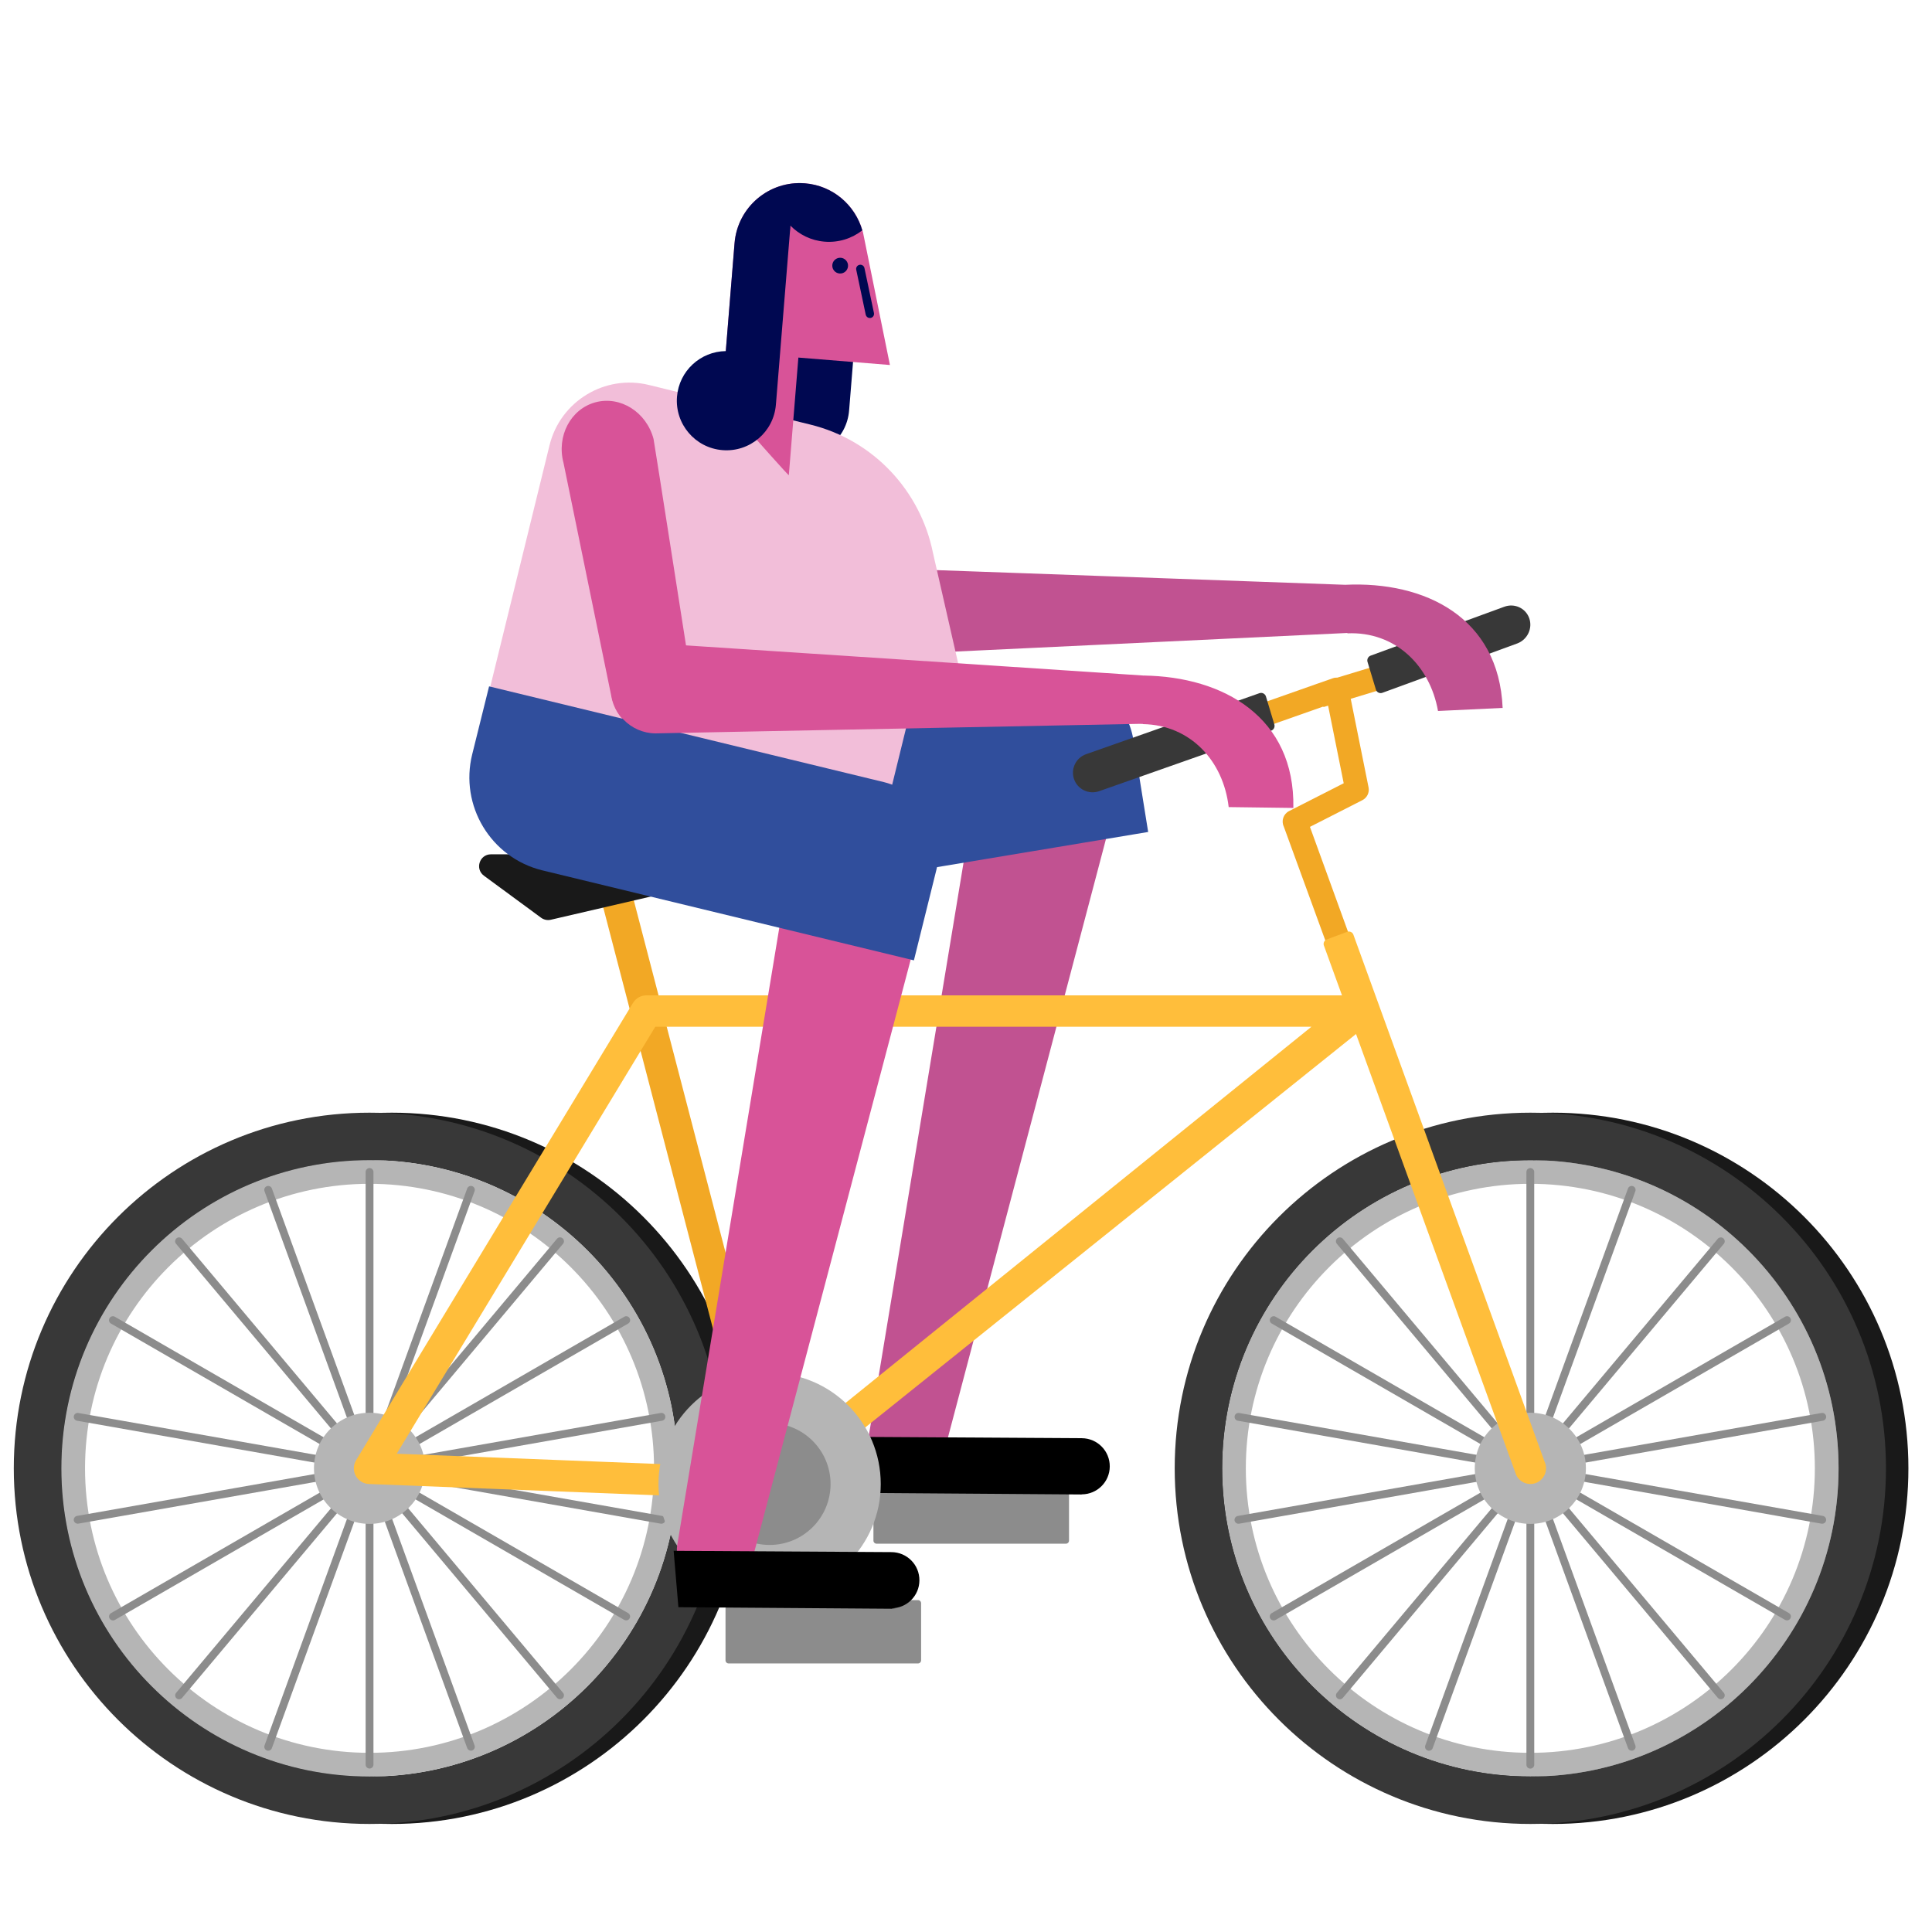 <?xml version="1.0" encoding="utf-8"?>
<!-- Generator: Adobe Illustrator 23.0.0, SVG Export Plug-In . SVG Version: 6.00 Build 0)  -->
<svg version="1.1" id="Capa_1" xmlns="http://www.w3.org/2000/svg" xmlns:xlink="http://www.w3.org/1999/xlink" x="0px" y="0px"
	 viewBox="0 0 800 800" enable-background="new 0 0 800 800" xml:space="preserve">
<g>
	<path fill="#C15291" d="M348.92,234.72c0.95-0.05,208.06,7.43,208.06,7.43l0.01,0.19c0.07,0,0.13-0.03,0.2-0.03
		c5.46-0.26,10.1,3.96,10.36,9.42c0.26,5.46-3.96,10.1-9.42,10.36c-0.07,0-0.14-0.01-0.21-0.01l0,0.02l-207.24,9.83
		c-10.28,0.49-19-7.45-19.49-17.72C330.71,243.93,338.65,235.21,348.92,234.72z"/>
	<path id="XMLID_7_" fill="#191919" d="M642.97,460.74c-81.33,0-147.26,65.93-147.26,147.26c0,81.33,65.93,147.26,147.26,147.26
		S790.23,689.33,790.23,608C790.23,526.67,724.3,460.74,642.97,460.74z M642.97,735.63c-70.48,0-127.62-57.14-127.62-127.63
		c0-70.48,57.14-127.62,127.62-127.62c70.49,0,127.63,57.14,127.63,127.62C770.59,678.49,713.46,735.63,642.97,735.63z"/>
	<path id="XMLID_1343_" fill="#B5B5B5" d="M633.68,480.38c-70.48,0-127.62,57.14-127.62,127.62c0,70.49,57.14,127.63,127.62,127.63
		c70.49,0,127.63-57.14,127.63-127.63C761.3,537.52,704.16,480.38,633.68,480.38z M633.68,725.81
		c-65.06,0-117.81-52.74-117.81-117.81c0-65.06,52.74-117.81,117.81-117.81S751.49,542.94,751.49,608
		C751.49,673.07,698.74,725.81,633.68,725.81z"/>
	<path id="XMLID_1339_" fill="#383838" d="M633.68,460.74c-81.33,0-147.26,65.93-147.26,147.26c0,81.33,65.93,147.26,147.26,147.26
		S780.94,689.33,780.94,608C780.94,526.67,715.01,460.74,633.68,460.74z M633.68,735.63c-70.48,0-127.62-57.14-127.62-127.63
		c0-70.48,57.14-127.62,127.62-127.62c70.49,0,127.63,57.14,127.63,127.62C761.3,678.49,704.16,735.63,633.68,735.63z"/>
	<path id="XMLID_13_" fill="#191919" d="M162.26,460.74C80.93,460.74,15,526.67,15,608c0,81.33,65.93,147.26,147.26,147.26
		S309.52,689.33,309.52,608C309.52,526.67,243.59,460.74,162.26,460.74z M162.26,735.63c-70.48,0-127.62-57.14-127.62-127.63
		c0-70.48,57.14-127.62,127.62-127.62c70.49,0,127.63,57.14,127.63,127.62C289.89,678.49,232.75,735.63,162.26,735.63z"/>
	<path id="XMLID_10_" fill="#383838" d="M152.97,460.74C71.64,460.74,5.71,526.67,5.71,608c0,81.33,65.93,147.26,147.26,147.26
		S300.23,689.33,300.23,608C300.23,526.67,234.3,460.74,152.97,460.74z M152.97,735.63c-70.48,0-127.62-57.14-127.62-127.63
		c0-70.48,57.14-127.62,127.62-127.62c70.49,0,127.63,57.14,127.63,127.62C280.59,678.49,223.46,735.63,152.97,735.63z"/>
	<path fill="#8C8C8C" d="M441.37,639.21h-78.41c-0.71,0-1.29-0.58-1.29-1.29v-23.65c0-0.71,0.58-1.29,1.29-1.29h78.41
		c0.71,0,1.29,0.58,1.29,1.29v23.65C442.66,638.63,442.08,639.21,441.37,639.21z"/>
	<path fill="#C15291" d="M466.49,314.89c-0.23,1.38-75.91,287.65-75.92,287.75c-1.3,7.87-9.37,13.1-18.01,11.67
		s-14.6-8.97-13.3-16.85c0.02-0.1,48.33-292.31,48.33-292.31c2.45-14.81,17.62-24.64,33.89-21.95
		C457.74,285.89,468.94,300.08,466.49,314.89z"/>
	<path d="M448.01,618.78c-0.08,0.01-0.14,0.05-0.22,0.05l-90.2-0.65l0.17-23.19l90.2,0.54c0,0,0,0,0.01,0c0,0,0.01,0,0.01,0
		c6.43,0.05,11.6,5.29,11.55,11.72C459.49,613.61,454.34,618.72,448.01,618.78z"/>
	<path fill="#304E9C" d="M469.28,306.18l6.15,38.32l-156.28,26.03c-21.62,3.47-41.95-11.24-45.42-32.85l-4.6-28.63l165.96-27.59
		C451.37,278.85,466.67,289.91,469.28,306.18z"/>
	<path id="XMLID_1355_" fill="#B5B5B5" d="M153.02,480.38c-70.48,0-127.62,57.14-127.62,127.62c0,70.49,57.14,127.63,127.62,127.63
		c70.49,0,127.63-57.14,127.63-127.63C280.64,537.52,223.5,480.38,153.02,480.38z M153.02,725.81
		c-65.06,0-117.81-52.74-117.81-117.81c0-65.06,52.74-117.81,117.81-117.81S270.83,542.94,270.83,608
		C270.83,673.07,218.08,725.81,153.02,725.81z"/>
	<path fill="#F2A825" d="M318.68,621c-2.89,0-5.52-1.93-6.28-4.86l-62.88-241.41c-0.9-3.47,1.18-7.02,4.65-7.92
		c3.48-0.9,7.02,1.18,7.92,4.65l62.88,241.41c0.9,3.47-1.18,7.02-4.65,7.92C319.77,620.93,319.22,621,318.68,621z"/>
	<path fill="#191919" d="M314.1,368.09h-31.06l-54.96,12.76c-1.4,0.32-2.86,0.02-4.02-0.83l-23.67-17.41
		c-3.82-2.81-1.83-8.86,2.91-8.86h106.02c1.26,0,2.46,0.48,3.38,1.35l4.77,4.52C320.7,362.67,318.54,368.09,314.1,368.09z"/>
	<path fill="#000851" d="M351.62,169.7l-0.02,0c-0.01,0.11,0,0.21-0.01,0.32c-0.92,11.31-10.83,19.73-22.14,18.81
		c-11.31-0.92-19.73-10.83-18.81-22.14c0.86-10.66,9.72-18.74,20.2-18.87l2.93-36.07l22.9-4.32L351.62,169.7z"/>
	<path fill="#F2BED9" d="M268.72,159.41c0.07,0.02,0.13,0.04,0.2,0.06l0.01-0.01l66.54,16.33c26.58,6.52,45.68,27.77,50.81,52.95
		l0,0l15.82,69.39l-24.61-6.04l-8.18,33.33L202.95,284.6l24.59-100.19C232.02,166.13,250.46,154.93,268.72,159.41z"/>
	<path fill="#D85398" d="M330.59,148.06l-3.95,48.7c-0.03,0.36-14.17-15.62-14.17-15.62l2.79-34.32l-14.74-1.2l3.65-44.94
		c1.21-14.89,14.26-25.99,29.15-24.78c11.74,0.95,21.09,9.27,23.94,20.04l0.03,0l11.21,55.2L330.59,148.06z"/>
	<path fill="#000851" d="M351.15,110.26c-0.15,1.8-1.72,3.13-3.52,2.99c-1.8-0.15-3.13-1.72-2.99-3.52c0.15-1.8,1.72-3.13,3.52-2.99
		C349.95,106.89,351.29,108.47,351.15,110.26z"/>
	<path fill="#000851" d="M360.54,131.65c-0.17,0.03-0.34,0.04-0.5,0.03c-0.75-0.06-1.39-0.6-1.56-1.37l-3.93-18.6
		c-0.2-0.94,0.4-1.86,1.34-2.06c0.94-0.19,1.86,0.4,2.06,1.34l3.93,18.6C362.08,130.54,361.48,131.46,360.54,131.65z"/>
	<path fill="#000851" d="M357.06,95.38c-4.28,3.34-9.76,5.16-15.6,4.69c-5.59-0.45-10.51-2.93-14.16-6.63c-0.02,0.33,0,0.66-0.03,1
		c-0.03,0.39-0.1,0.77-0.14,1.16l-5.82,71.66l-0.02,0c-0.01,0.11,0,0.21-0.01,0.32c-0.92,11.31-10.83,19.73-22.14,18.81
		c-11.31-0.92-19.73-10.83-18.81-22.14c0.86-10.66,9.72-18.74,20.2-18.87l1.98-24.41c0,0,0,0,0,0l1.65-20.28
		c1.21-14.89,14.26-25.99,29.15-24.78C344.85,76.83,354.03,84.89,357.06,95.38z"/>
	<path fill="#D85398" d="M286.22,281.03c2.61,9.78-2.62,19.67-11.67,22.08c-9.05,2.41-18.5-3.56-21.11-13.35l-20.1-98.08
		c-2.96-11.13,2.98-22.37,13.27-25.11c10.29-2.74,21.04,4.05,24.01,15.18C270.83,182.52,286.2,280.95,286.22,281.03z"/>
	<path fill="#8C8C8C" d="M275.47,629.6c-0.14,0.79-0.82,1.34-1.6,1.34c-0.09,0-0.19-0.01-0.28-0.02L161.8,611.2l98.3,56.75
		c0.78,0.45,1.04,1.44,0.59,2.21c-0.3,0.52-0.85,0.81-1.41,0.81c-0.27,0-0.55-0.07-0.81-0.22l-98.31-56.76l72.97,86.96
		c0.58,0.69,0.49,1.71-0.2,2.29c-0.3,0.25-0.67,0.38-1.04,0.38c-0.46,0-0.92-0.2-1.24-0.58l-72.96-86.96l38.82,106.66
		c0.31,0.84-0.13,1.78-0.97,2.08c-0.18,0.07-0.37,0.1-0.55,0.1c-0.66,0-1.29-0.41-1.53-1.07l-38.82-106.67v113.51
		c0,0.9-0.73,1.62-1.62,1.62c-0.9,0-1.62-0.73-1.62-1.62V617.21l-38.82,106.66c-0.24,0.66-0.86,1.07-1.52,1.07
		c-0.18,0-0.37-0.03-0.55-0.1c-0.84-0.31-1.28-1.24-0.97-2.08l38.82-106.66l-72.96,86.96c-0.32,0.38-0.78,0.58-1.24,0.58
		c-0.37,0-0.74-0.13-1.04-0.38c-0.69-0.58-0.78-1.6-0.2-2.29l72.97-86.96l-98.3,56.76c-0.26,0.15-0.54,0.22-0.81,0.22
		c-0.56,0-1.11-0.29-1.41-0.81c-0.45-0.78-0.18-1.77,0.59-2.21l98.3-56.75L32.45,630.91c-0.1,0.02-0.19,0.02-0.28,0.02
		c-0.77,0-1.46-0.55-1.6-1.34c-0.15-0.88,0.43-1.72,1.32-1.88L143.67,608L31.89,588.29c-0.88-0.16-1.47-1-1.32-1.88
		c0.15-0.88,0.99-1.48,1.88-1.32l111.79,19.71l-98.3-56.75c-0.78-0.45-1.04-1.44-0.59-2.22c0.45-0.78,1.44-1.05,2.22-0.59
		l98.3,56.76L72.9,515.04c-0.58-0.69-0.49-1.71,0.2-2.29c0.69-0.57,1.71-0.49,2.29,0.2l72.96,86.96l-38.82-106.66
		c-0.31-0.84,0.13-1.78,0.97-2.08c0.84-0.31,1.77,0.13,2.08,0.97l38.82,106.66V485.29c0-0.9,0.73-1.62,1.62-1.62
		c0.9,0,1.62,0.73,1.62,1.62V598.8l38.82-106.67c0.31-0.84,1.24-1.27,2.08-0.97c0.84,0.31,1.28,1.24,0.97,2.08l-38.82,106.66
		l72.96-86.96c0.58-0.69,1.6-0.77,2.29-0.2c0.69,0.58,0.78,1.6,0.2,2.29L160.18,602l98.31-56.76c0.78-0.46,1.77-0.18,2.22,0.59
		c0.45,0.78,0.18,1.77-0.59,2.22l-98.3,56.75l111.78-19.71c0.87-0.17,1.72,0.43,1.88,1.32c0.15,0.88-0.43,1.72-1.32,1.88L162.37,608
		l111.78,19.71C275.03,627.87,275.62,628.71,275.47,629.6z"/>
	<path fill="#B5B5B5" d="M176.03,608c0,12.71-10.3,23.01-23.01,23.01c-12.71,0-23.01-10.3-23.01-23.01s10.3-23.01,23.01-23.01
		C165.73,584.99,176.03,595.3,176.03,608z"/>
	<path id="XMLID_1335_" fill="#FFBE3B" d="M318.68,621c-0.09,0-0.17,0-0.25-0.01l-165.67-6.5c-2.3-0.09-4.38-1.39-5.47-3.41
		c-1.09-2.02-1.02-4.47,0.16-6.44l114.66-189.36c1.18-1.94,3.28-3.13,5.56-3.13h297.15c0.11,0,0.22,0.03,0.32,0.07
		c5.59,2.8,5.42,8.96,1.69,11.67L322.51,619.75C321.39,620.56,320.05,621,318.68,621z M164.28,601.95l152.41,5.98l226.35-182.78
		h-271.7L164.28,601.95z"/>
	<path fill="#B5B5B5" d="M364.7,614.5c0,25.42-20.6,46.02-46.02,46.02c-25.42,0-46.02-20.6-46.02-46.02
		c0-25.42,20.6-46.02,46.02-46.02C344.1,568.48,364.7,589.09,364.7,614.5z"/>
	<path fill="#8C8C8C" d="M343.92,614.5c0,13.94-11.3,25.23-25.23,25.23c-13.94,0-25.23-11.3-25.23-25.23
		c0-13.94,11.3-25.23,25.23-25.23C332.62,589.27,343.92,600.57,343.92,614.5z"/>
	<path fill="#8C8C8C" d="M380.12,688.79h-78.41c-0.71,0-1.29-0.58-1.29-1.29v-23.65c0-0.71,0.58-1.29,1.29-1.29h78.41
		c0.71,0,1.29,0.58,1.29,1.29v23.65C381.41,688.21,380.84,688.79,380.12,688.79z"/>
	<path fill="#D85398" d="M387.68,357.06c-0.23,1.38-75.91,287.65-75.92,287.75c-1.3,7.87-9.37,13.1-18.01,11.67
		c-8.65-1.43-14.6-8.97-13.3-16.85c0.02-0.1,48.33-292.31,48.33-292.31c2.45-14.81,17.62-24.64,33.89-21.95
		C378.93,328.05,390.13,342.24,387.68,357.06z"/>
	<path d="M369.2,665.95c-0.08,0.01-0.14,0.05,1.91,0.21l-90.2-0.65l-1.97-23.35l90.2,0.54c0,0,0,0,0.01,0c0,0,0.01,0,0.01,0
		c6.43,0.05,11.6,5.29,11.55,11.72C380.67,660.77,375.53,665.88,369.2,665.95z"/>
	<path fill="#304E9C" d="M387.78,360l-9.35,37.66l-153.98-37.29c-21.25-5.28-34.19-26.78-28.92-48.02l6.99-28.14l163.5,39.65
		C382.01,327.83,391.75,344.01,387.78,360z"/>
	<path fill="#8C8C8C" d="M756.13,629.6c-0.14,0.79-0.82,1.34-1.6,1.34c-0.09,0-0.19-0.01-0.29-0.02L642.46,611.2l98.3,56.75
		c0.78,0.45,1.04,1.44,0.59,2.21c-0.3,0.52-0.84,0.81-1.4,0.81c-0.28,0-0.56-0.07-0.81-0.22l-98.31-56.76l72.96,86.96
		c0.57,0.69,0.49,1.71-0.2,2.29c-0.3,0.25-0.67,0.38-1.04,0.38c-0.46,0-0.92-0.2-1.24-0.58l-72.96-86.95l38.82,106.66
		c0.31,0.84-0.13,1.78-0.97,2.08c-0.18,0.07-0.37,0.1-0.56,0.1c-0.66,0-1.29-0.41-1.53-1.07L635.3,617.22v113.51
		c0,0.9-0.73,1.62-1.62,1.62c-0.9,0-1.62-0.73-1.62-1.62V617.22l-38.82,106.66c-0.24,0.66-0.86,1.07-1.53,1.07
		c-0.18,0-0.37-0.03-0.56-0.1c-0.84-0.31-1.28-1.24-0.97-2.08L629,616.11l-72.95,86.95c-0.32,0.38-0.78,0.58-1.24,0.58
		c-0.37,0-0.74-0.13-1.04-0.38c-0.69-0.58-0.78-1.6-0.2-2.29l72.96-86.96l-98.31,56.76c-0.25,0.15-0.53,0.22-0.81,0.22
		c-0.56,0-1.11-0.29-1.41-0.81c-0.45-0.78-0.18-1.77,0.59-2.21l98.3-56.75l-111.79,19.71c-0.09,0.02-0.19,0.02-0.29,0.02
		c-0.77,0-1.46-0.55-1.6-1.34c-0.16-0.88,0.43-1.72,1.32-1.88L624.33,608l-111.78-19.71c-0.88-0.16-1.47-1-1.32-1.88
		c0.16-0.89,1.01-1.47,1.88-1.32l111.79,19.71l-98.3-56.75c-0.78-0.45-1.04-1.44-0.59-2.22c0.45-0.78,1.45-1.05,2.22-0.59
		L626.52,602l-72.96-86.96c-0.57-0.69-0.49-1.71,0.2-2.29c0.68-0.57,1.71-0.49,2.29,0.2L629,599.9l-38.82-106.65
		c-0.31-0.84,0.13-1.78,0.97-2.08c0.84-0.31,1.78,0.13,2.08,0.97l38.82,106.66V485.29c0-0.9,0.73-1.62,1.62-1.62
		c0.9,0,1.62,0.73,1.62,1.62v113.51l38.82-106.66c0.31-0.84,1.23-1.28,2.08-0.97c0.84,0.31,1.28,1.24,0.97,2.08l-38.82,106.66
		l72.96-86.95c0.58-0.69,1.61-0.77,2.29-0.2c0.69,0.58,0.78,1.6,0.2,2.29L640.84,602l98.31-56.76c0.77-0.45,1.77-0.19,2.22,0.59
		c0.45,0.78,0.18,1.77-0.59,2.22l-98.3,56.75l111.79-19.71c0.86-0.16,1.72,0.43,1.88,1.32c0.16,0.88-0.43,1.72-1.32,1.88L643.03,608
		l111.78,19.71C755.69,627.87,756.29,628.71,756.13,629.6z"/>
	<path fill="#B5B5B5" d="M656.69,608c0,12.71-10.3,23.01-23.01,23.01c-12.71,0-23.01-10.3-23.01-23.01s10.3-23.01,23.01-23.01
		C646.39,584.99,656.69,595.3,656.69,608z"/>
	<path fill="#F2A825" d="M635.76,612.41c-0.67,0.32-1.38,0.47-2.08,0.47c-1.82,0-3.57-1.03-4.4-2.79l-97.69-267.82
		c-1.13-2.38-0.16-5.23,2.19-6.42l22.62-11.52l-6.46-32.13l-1.92,0.58l-0.07-0.22l-90.88,31.99c-2.54,0.89-5.32-0.44-6.21-2.98
		c-0.89-2.54,0.44-5.32,2.98-6.21l91.28-32.13l-0.01-0.02l0.51-0.15l6.31-2.22c0.6-0.21,1.22-0.28,1.83-0.25l40.91-12.42l2.91,9.57
		l-38.27,11.62l7.38,36.68c0.43,2.14-0.62,4.31-2.57,5.3l-21.7,11.05l95.67,263.54C639.23,608.35,638.19,611.25,635.76,612.41z"/>
	<path fill="#FFBE3B" d="M636.46,613.87c-0.9,0.43-1.84,0.62-2.77,0.62c-2.43,0-4.76-1.37-5.87-3.72l-79.55-219.05
		c-0.5-1.06,0.01-2.31,1.11-2.72l8.47-3.15c0.97-0.36,2.05,0.08,2.5,1.02l79.22,218.34C641.08,608.47,639.7,612.34,636.46,613.87z"
		/>
	<path fill="#383838" d="M444.75,322.66c-1.49-4.22,0.74-8.87,4.96-10.36l71.8-25.27c1.12-0.39,2.35,0.23,2.69,1.37l3.48,11.57
		c0.32,1.07-0.25,2.2-1.3,2.57l-71.27,25.08C450.87,329.09,446.24,326.88,444.75,322.66z"/>
	<g>
		<g>
			<g>
				<g>
					<path fill="#D85398" d="M473.52,279.73c33.13,0.43,62.73,17.3,62.03,54.82l-26.78-0.35c-2.2-19.09-15.81-34.02-35.51-34.36
						l0-0.17c-5.37-0.18-9.64-4.61-9.57-10.01s4.45-9.71,9.82-9.75L473.52,279.73z"/>
				</g>
			</g>
			<g>
				<g>
					<path fill="#D85398" d="M271.85,266.44c0.96,0.01,201.67,13.29,201.67,13.29l0,0.19c0.07,0,0.14-0.02,0.21-0.02
						c5.47,0.07,9.84,4.56,9.77,10.03c-0.07,5.47-4.56,9.84-10.03,9.77c-0.07,0-0.14-0.02-0.2-0.02l0,0.02l-201.9,3.98
						c-10.29-0.13-18.51-8.58-18.38-18.87C253.12,274.53,261.57,266.3,271.85,266.44z"/>
				</g>
			</g>
		</g>
	</g>
	<path fill="#383838" d="M633.22,255.98c1.49,4.19-0.74,8.88-4.96,10.46l-55.83,20.43c-1.12,0.42-2.35-0.18-2.69-1.31l-3.48-11.49
		c-0.32-1.06,0.25-2.2,1.3-2.59l55.31-20.23C627.1,249.67,631.73,251.79,633.22,255.98z"/>
	<path fill="#C15291" d="M556.98,242.15c33.1-1.57,63.66,13.48,65.23,50.98l-26.76,1.27c-3.35-18.92-17.83-33-37.52-32.15
		l-0.01-0.17c-5.37,0.14-9.9-4.02-10.15-9.41c-0.26-5.39,3.86-9.96,9.22-10.33L556.98,242.15z"/>
</g>
</svg>
